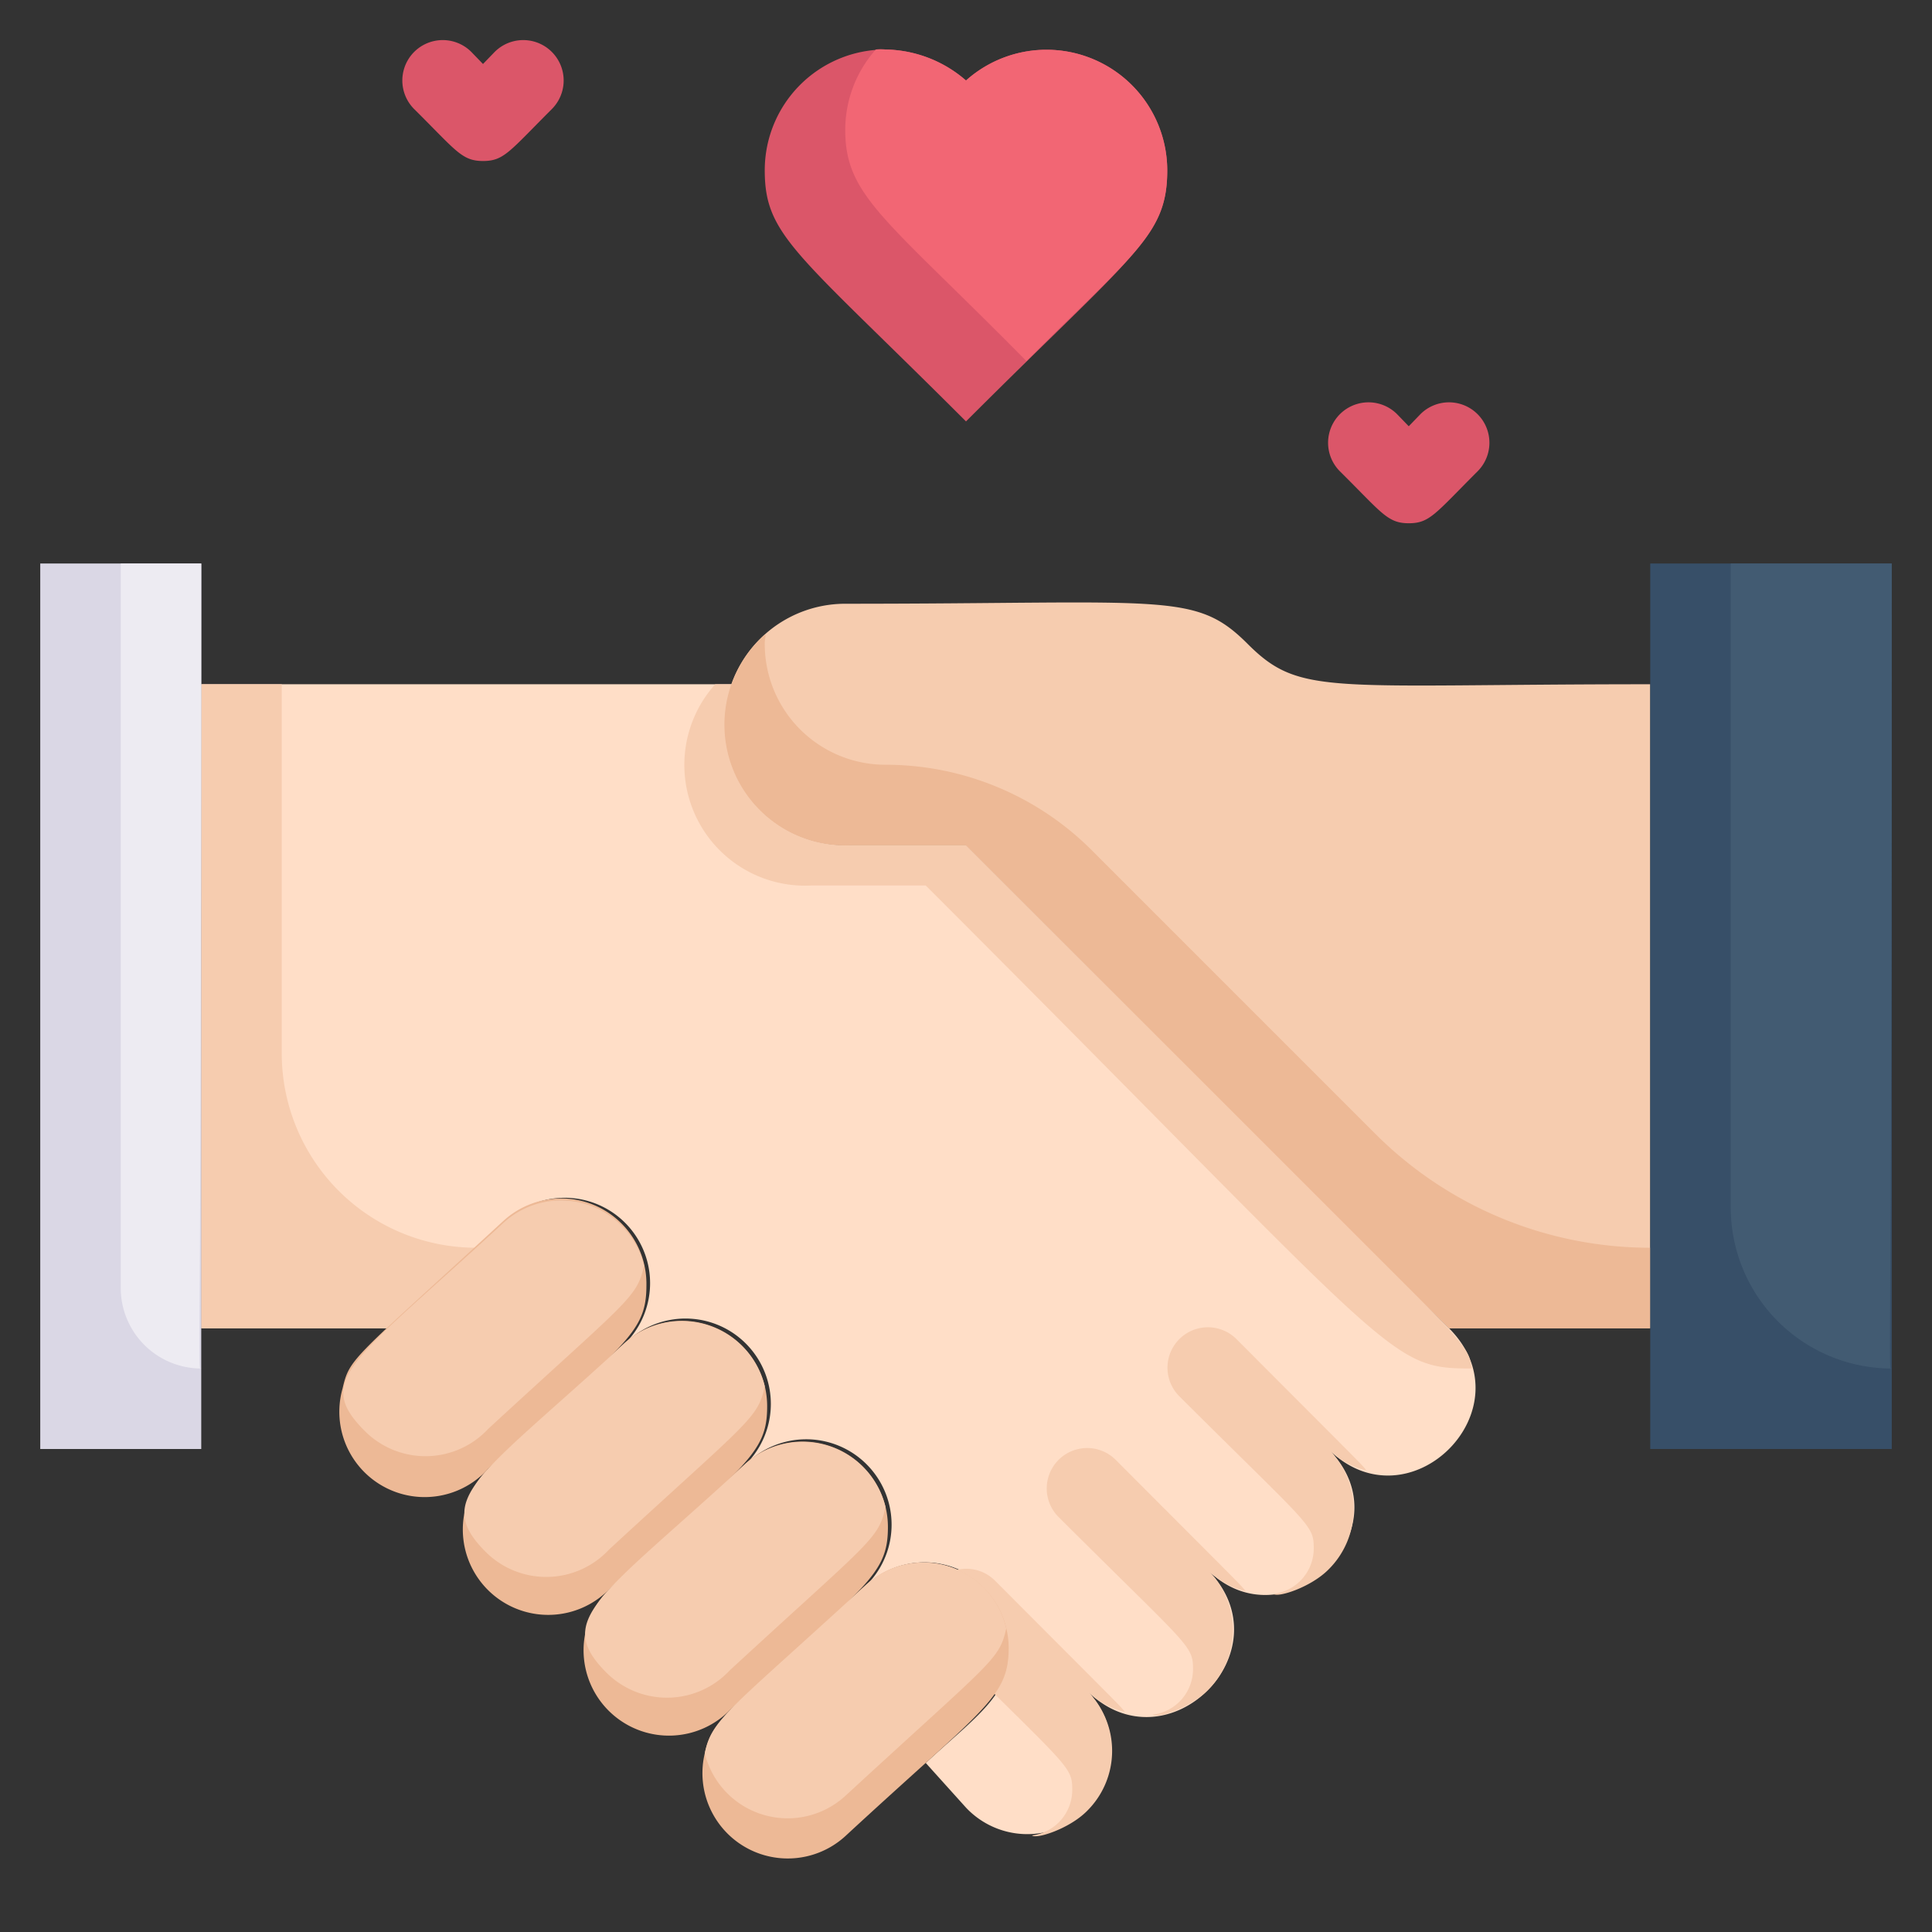 <svg xmlns="http://www.w3.org/2000/svg" viewBox="0 0 48 48"><rect x="0" y="0" width="48" height="48" fill="#333333" stroke="none"/><defs><style>.cls-1{fill:#ffdec7;}.cls-2{fill:#f6ccaf;}.cls-3{fill:#edb996;}.cls-4{fill:#374f68;}.cls-5{fill:#425b72;}.cls-6{fill:#dad7e5;}.cls-7{fill:#edebf2;}.cls-8{fill:#db5669;}.cls-9{fill:#f26674;}</style></defs><title>Ijab Qobul</title><g id="Ijab_Qobul" data-name="Ijab Qobul"><path class="cls-1" d="M33,36c2,2-1.08,4.92-3,3C32,41,29,44,27,42a2.09,2.09,0,1,1-3,2.91L23,43.8c1.3-1.2,2.09-1.68,2.09-2.86a2.12,2.12,0,0,0-3.56-1.56,2.12,2.12,0,0,0-3-3,2.12,2.12,0,0,0-3-3,2.12,2.12,0,0,0-3-3L9.66,33H5V17H18.18A3,3,0,0,0,21,21h3L36,33C38,35,35,38,33,36Z"></path><path class="cls-2" d="M11.83,31,9.66,33H5V17H7v9.17A4.83,4.83,0,0,0,11.83,31Z"></path><path class="cls-2" d="M41,17V33H36L24,21H21a3,3,0,0,1,0-6c8,0,8.69-.31,10,1S33,17,41,17Z"></path><path class="cls-2" d="M36.57,34C34.46,34,34.8,33.8,23,22H20.16a3,3,0,0,1-2.39-5h.41a3,3,0,0,0,3,4H24C37,34,36.39,33.21,36.57,34Z"></path><path class="cls-3" d="M34.17,28.17l-7-7A7.24,7.24,0,0,0,22,19a3,3,0,0,1-3-3c0-.22.09-.33-.12-.12A3,3,0,0,0,21.16,21H24L36,33h5V31A9.66,9.66,0,0,1,34.17,28.17Z"></path><rect class="cls-4" x="41" y="14" width="6" height="22"></rect><path class="cls-5" d="M47,14c0,20.82-.1,20,0,20a4,4,0,0,1-4-4V14Z"></path><rect class="cls-6" x="1" y="14" width="4" height="22"></rect><path class="cls-7" d="M5,14c0,20.82-.1,20,0,20a2,2,0,0,1-2-2V14Z"></path><path class="cls-2" d="M33,36a2.1,2.1,0,0,1,0,3c-.44.44-1.26.7-1.36.6a1.14,1.14,0,0,0,1-1.12c0-.61-.07-.53-3.34-3.79a1,1,0,0,1,1.42-1.42c3.38,3.39,3,3,3.23,3.26A1.92,1.92,0,0,1,33,36Z"></path><path class="cls-2" d="M30,39a2.1,2.1,0,0,1,0,3c-.44.44-1.26.7-1.36.6a1.14,1.14,0,0,0,1-1.12c0-.61-.07-.53-3.34-3.79a1,1,0,0,1,1.42-1.42c3.38,3.39,3,3,3.23,3.26A1.92,1.92,0,0,1,30,39Z"></path><path class="cls-2" d="M27,42a2.1,2.1,0,0,1,0,3c-.44.44-1.26.7-1.36.6a1.14,1.14,0,0,0,1-1.12c0-.61-.07-.53-3.34-3.79a1,1,0,0,1,1.42-1.42c3.38,3.39,3,3,3.23,3.26A1.92,1.92,0,0,1,27,42Z"></path><path class="cls-8" d="M29,4.23c0,1.66-.83,2.07-5,6.24-4.2-4.2-5-4.6-5-6.24a3,3,0,0,1,3-3A3.12,3.12,0,0,1,24,2,3,3,0,0,1,29,4.23Z"></path><path class="cls-9" d="M29,4.23c0,1.56-.76,2-3.5,4.74C22,5.42,21,4.88,21,3.23a3,3,0,0,1,.76-2,1,1,0,0,1,.24,0A3.12,3.12,0,0,1,24,2,3,3,0,0,1,29,4.23Z"></path><path class="cls-8" d="M35,13c-.53,0-.67-.26-1.71-1.29a1,1,0,0,1,1.42-1.42l.29.3.29-.3a1,1,0,0,1,1.42,1.42C35.65,12.77,35.52,13,35,13Z"></path><path class="cls-8" d="M12,4c-.53,0-.67-.26-1.71-1.29a1,1,0,0,1,1.42-1.42l.29.3.29-.3a1,1,0,0,1,1.42,1.42C12.65,3.77,12.52,4,12,4Z"></path><path class="cls-3" d="M16.06,31.94c0,1.21-.56,1.44-3.94,4.56a2.12,2.12,0,0,1-3.61-2c.18-.77.22-.69,4-4.17A2.12,2.12,0,0,1,16.06,31.94Z"></path><path class="cls-2" d="M16,31.44c-.17.81-.4.86-3.87,4.06a2.13,2.13,0,0,1-3.06.06c-1.3-1.3-.3-1.73,3.44-5.18A2.12,2.12,0,0,1,16,31.44Z"></path><path class="cls-3" d="M19.06,34.94c0,1.21-.56,1.44-3.94,4.56a2.12,2.12,0,1,1-3-3l3.38-3.12A2.12,2.12,0,0,1,19.06,34.94Z"></path><path class="cls-2" d="M19,34.44c-.17.81-.4.86-3.87,4.06a2.13,2.13,0,0,1-3.06.06c-1.34-1.34-.14-1.88,3.44-5.18A2.12,2.12,0,0,1,19,34.44Z"></path><path class="cls-3" d="M22.06,37.94c0,1.21-.56,1.44-3.94,4.56a2.12,2.12,0,1,1-3-3l3.38-3.12A2.12,2.12,0,0,1,22.06,37.94Z"></path><path class="cls-2" d="M22,37.44c-.17.81-.4.86-3.87,4.06a2.13,2.13,0,0,1-3.06.06c-1.34-1.34-.14-1.88,3.44-5.18A2.12,2.12,0,0,1,22,37.44Z"></path><path class="cls-3" d="M25.06,40.94c0,1.24-.61,1.49-4.06,4.68a2.12,2.12,0,0,1-3.49-2.06c.18-.86.58-1,4-4.18A2.12,2.12,0,0,1,25.06,40.94Z"></path><path class="cls-2" d="M25,40.46c-.18.79-.32.77-4,4.16a2.12,2.12,0,0,1-3.49-1.06c.18-.87.62-1.07,4-4.18A2.11,2.11,0,0,1,25,40.46Z"></path></g></svg>